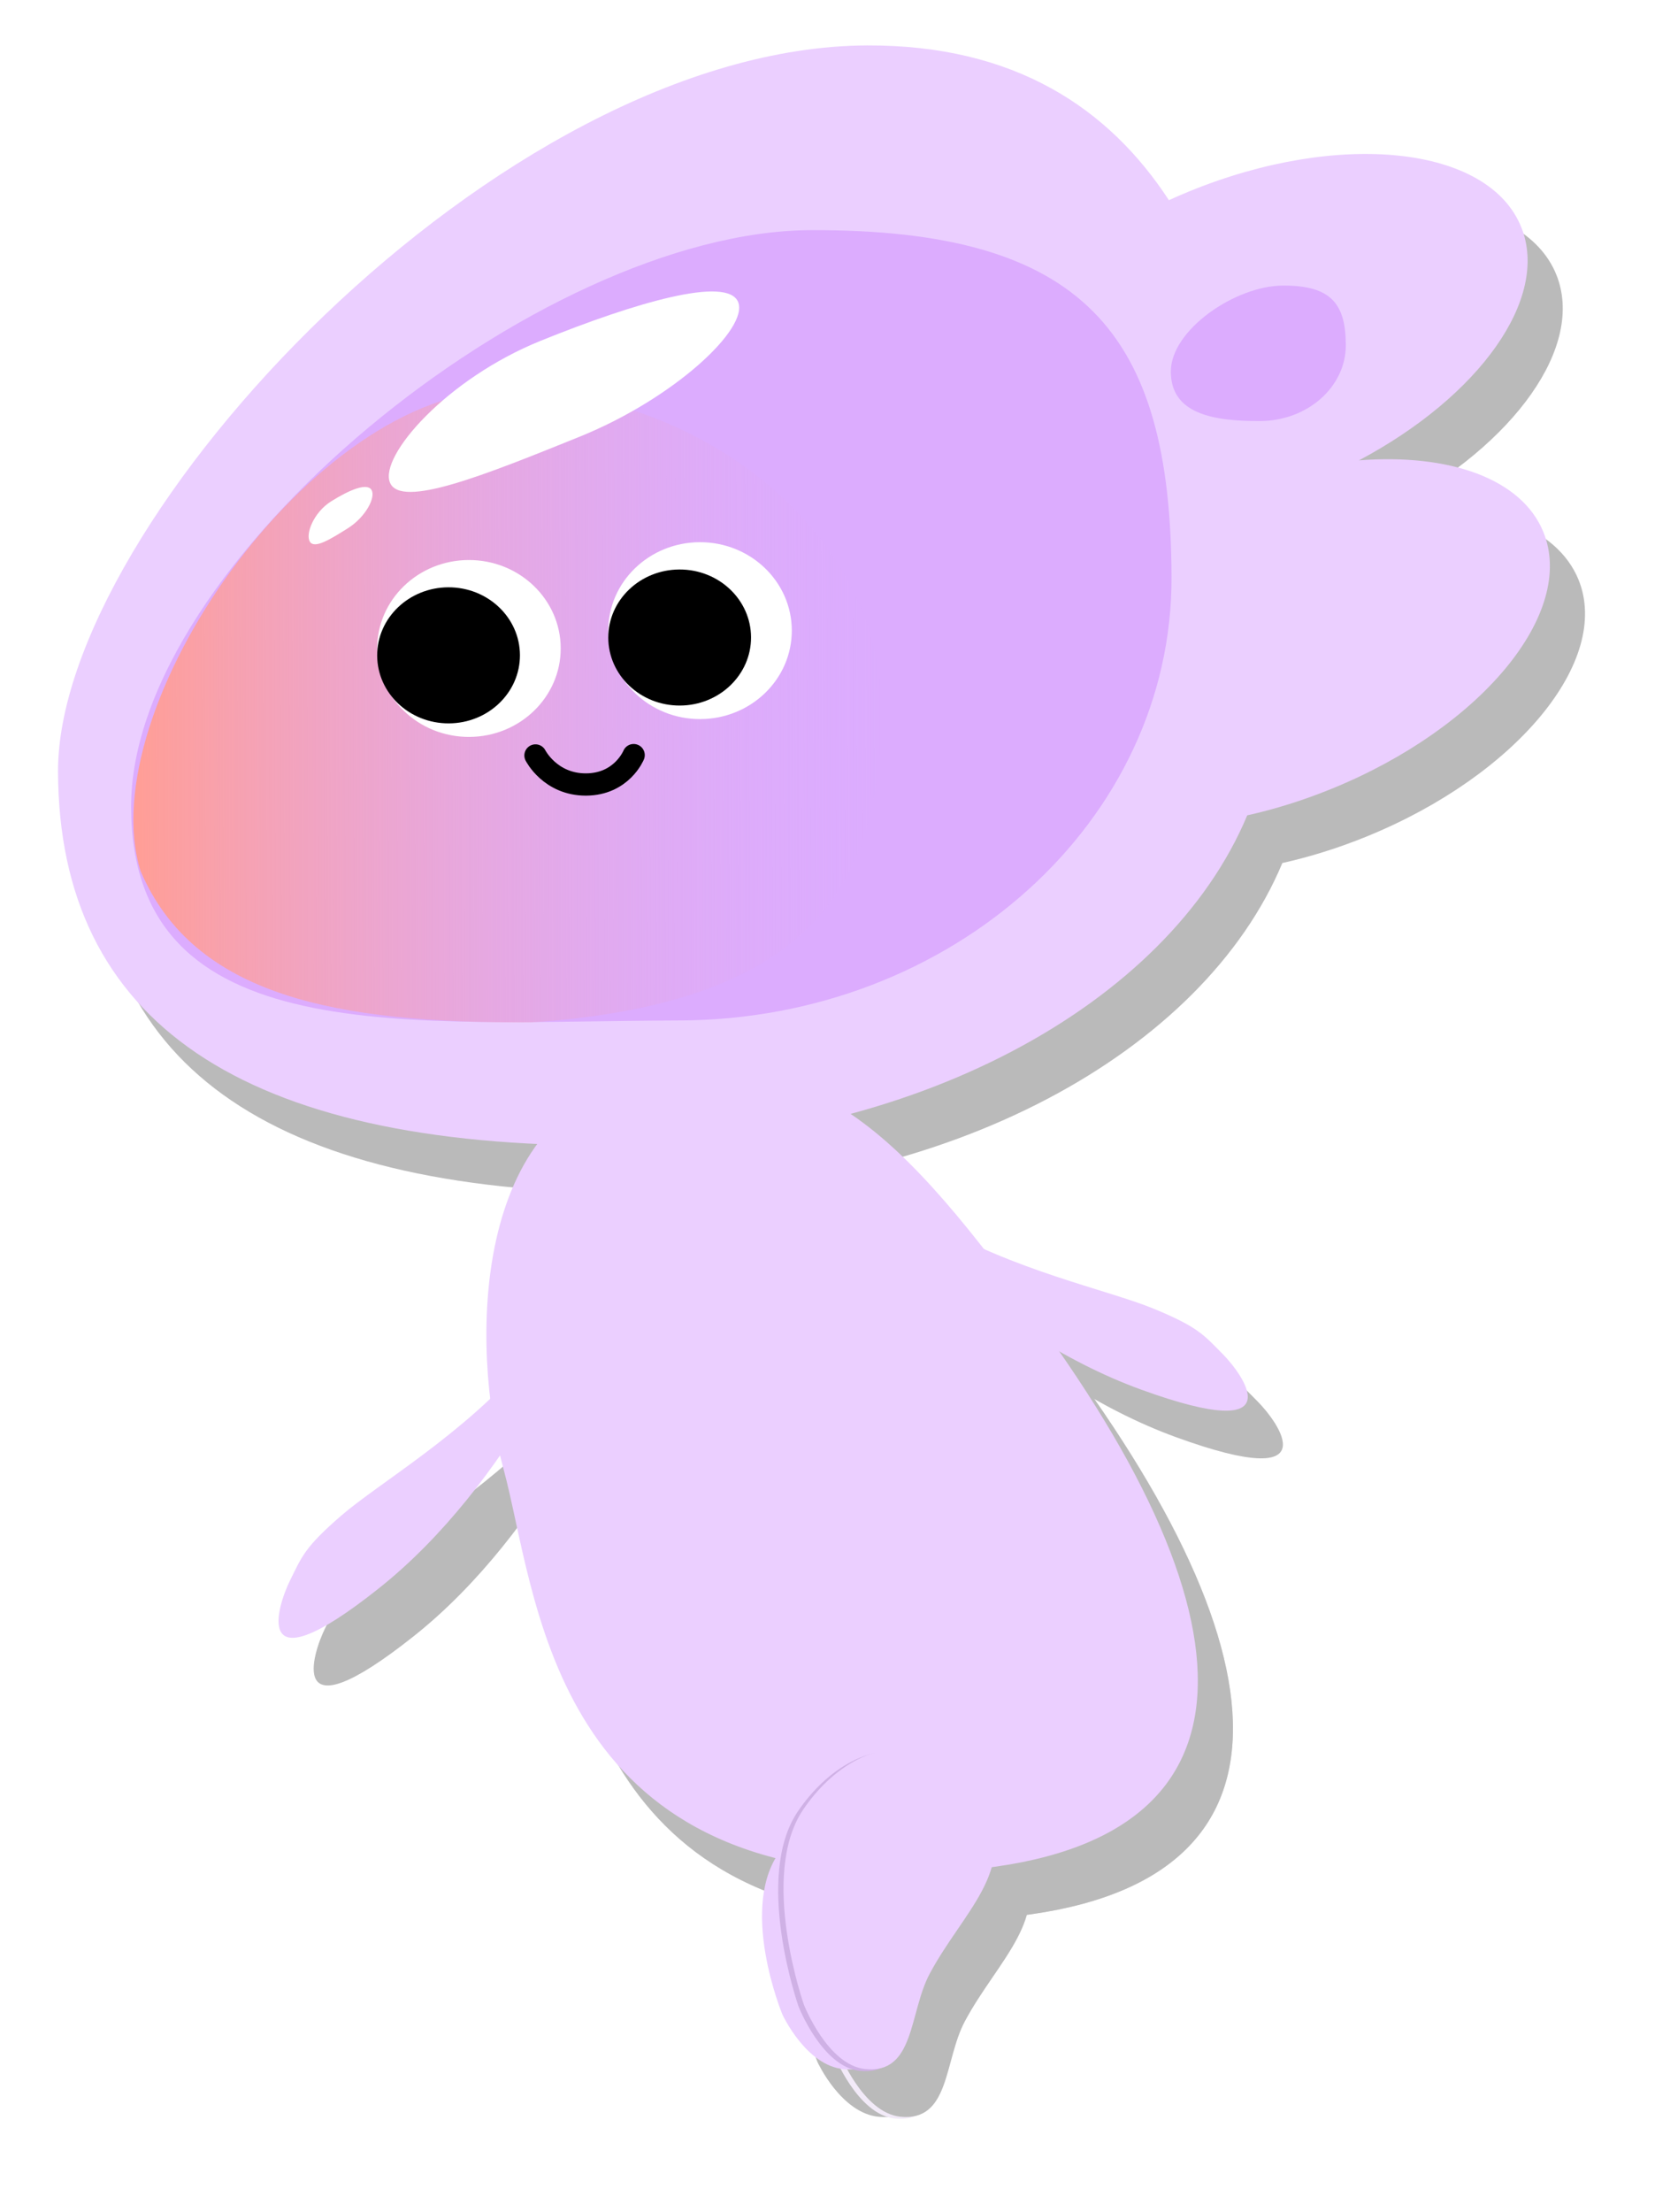 <svg width="3629" height="4780" viewBox="0 0 3629 4780" fill="none" xmlns="http://www.w3.org/2000/svg">
<g opacity="0.27" filter="url(#filter0_f_351_2)">
<path d="M1951.61 201.166C2270.17 200.048 2473.98 336.623 2603.95 535.573C2618.97 528.72 2634.27 522.114 2649.86 515.779C2974.2 383.894 3294.71 418.56 3365.72 593.208C3428.48 747.555 3275.38 959.576 3015.06 1097.81C3209.97 1082.75 3366.8 1137.01 3413.9 1252.84C3484.92 1427.49 3279.55 1675.98 2955.2 1807.87C2893.9 1832.79 2832.73 1851.77 2773.36 1864.98C2601.81 2274.84 2050.05 2576.09 1394.82 2578.39C601.083 2581.18 203.386 2312.57 201.485 1770.74C199.584 1228.9 1157.87 203.951 1951.61 201.166Z" fill="black"/>
<path d="M2609.71 1349.2C2611.56 1876.78 2135.28 2306.14 1545.92 2308.2C956.555 2310.27 361.387 2375.22 359.536 1847.64C357.686 1320.06 1240.3 602.408 1829.66 600.341C2419.03 598.273 2607.86 821.624 2609.71 1349.2Z" fill="#DCACFE"/>
<path d="M1829.67 603.21C2124.12 602.177 2317.69 657.48 2437.97 778.179C2558.26 898.881 2605.91 1085.64 2606.84 1349.21C2608.68 1874.91 2134 2303.27 1545.91 2305.34C1250.93 2306.37 955.315 2323.1 733.033 2273.74C621.972 2249.07 529.601 2207.98 464.881 2140.48C400.226 2073.05 362.866 1978.95 362.406 1847.63C361.946 1716.5 416.462 1573.28 507.991 1432.03C599.498 1290.81 727.86 1151.79 874.733 1029.13C1168.59 783.705 1535.95 604.24 1829.67 603.21Z" stroke="black" stroke-opacity="0.49" stroke-width="5.737"/>
<path d="M1982.11 1629.96C1983.43 2005.46 1841.51 2270.55 1224.59 2312.53C804.901 2314 495.92 2256.84 379.765 1984.73C272.556 1635.96 749.013 947.276 1168.7 945.804C1588.38 944.331 1980.79 1254.46 1982.11 1629.96Z" fill="url(#paint0_linear_351_2)"/>
<path d="M1168.71 948.673C1377.86 947.939 1580.24 1024.86 1730.47 1148.73C1880.69 1272.6 1978.59 1443.26 1979.24 1629.97C1979.9 1817.42 1944.79 1976.67 1833.11 2094.34C1721.4 2212.03 1532.58 2288.69 1224.48 2309.66C1014.74 2310.39 832.999 2296.46 689.26 2248.5C545.673 2200.59 440.162 2118.79 382.465 1983.74C355.955 1897.35 365.484 1789.62 401.522 1676.34C437.563 1563.04 500.028 1444.49 578.961 1336.72C657.893 1228.96 753.222 1132.08 854.922 1062.07C956.644 992.053 1064.55 949.038 1168.71 948.673Z" stroke="black" stroke-opacity="0.49" stroke-width="5.737"/>
<path d="M2986.61 848.481C2986.92 938.922 2903.87 1012.53 2801.1 1012.89C2698.33 1013.25 2608.46 996.804 2608.14 906.363C2607.82 815.921 2747.83 720.473 2850.6 720.113C2953.36 719.752 2986.29 758.039 2986.61 848.481Z" fill="#DCACFE"/>
<path d="M2850.61 722.982C2901.76 722.803 2934.71 732.27 2955 752.288C2975.29 772.295 2983.58 803.492 2983.74 848.49C2984.05 937.014 2902.63 1009.67 2801.09 1010.02C2749.75 1010.2 2702.11 1006.16 2667.35 991.048C2650.02 983.513 2636.02 973.28 2626.32 959.558C2616.63 945.855 2611.09 928.465 2611.01 906.352C2610.86 862.529 2644.84 816.806 2692.41 781.767C2739.87 746.809 2799.99 723.16 2850.61 722.982Z" stroke="black" stroke-opacity="0.49" stroke-width="5.737"/>
<path d="M1768.08 4456.32C1768.08 4456.32 1669.82 4219.57 1766.82 4098.54C1827.02 4023.44 1928.5 3963.36 2039.95 3995.65C2107.24 4015.15 2131.02 4049.54 2161.22 4097.16C2231.85 4208.55 2112 4287.57 2041.37 4399.2C1995.87 4471.11 2009.42 4583.97 1900.92 4574.43C1819.2 4567.24 1768.08 4456.32 1768.08 4456.32Z" fill="black"/>
<path d="M2341.69 2987.65C2827.92 3667.41 2802.26 4147.25 2032.43 4149.95C1262.6 4152.65 1237.56 3544.12 1164.91 3277.3C1092.25 3010.48 1095.83 2503.57 1464.23 2433.15C1832.62 2362.74 2012.91 2528 2341.69 2987.65Z" fill="black"/>
<path d="M1464.76 2435.97C1648.35 2400.88 1784.72 2424.53 1916.2 2514C2047.94 2603.64 2174.95 2759.46 2339.36 2989.32C2460.83 3159.13 2550.25 3316.36 2604.08 3456.68C2657.91 3597.03 2676.05 3720.23 2655.27 3822.12C2634.52 3923.88 2574.9 4004.67 2472.53 4060.27C2370.04 4115.94 2224.63 4146.41 2032.42 4147.08C1840.34 4147.76 1694.93 4110.31 1583.69 4049.74C1472.47 3989.18 1395.25 3905.42 1339.68 3813.21C1284.1 3720.98 1250.19 3620.28 1225.63 3525.87C1213.35 3478.67 1203.41 3433.08 1194.27 3390.9C1185.14 3348.76 1176.78 3309.98 1167.68 3276.54C1131.44 3143.48 1114.23 2950.53 1151.97 2782.2C1189.7 2613.91 1282.14 2470.88 1464.76 2435.97Z" stroke="black" stroke-opacity="0.49" stroke-width="5.737"/>
<path d="M1802.96 4438.92C1802.96 4438.92 1704.9 4159.99 1801.49 4017.48C1861.42 3929.06 1962.51 3858.35 2073.59 3896.47C2140.65 3919.48 2164.37 3959.99 2194.49 4016.11C2264.94 4147.36 2145.57 4240.37 2075.25 4371.81C2029.96 4456.48 2043.53 4589.43 1935.41 4578.12C1853.98 4569.6 1802.96 4438.92 1802.96 4438.92Z" fill="#CFB1E5"/>
<path d="M1814.54 4434.96C1814.54 4434.96 1716.47 4156.03 1813.06 4013.52C1872.99 3925.11 1974.08 3854.39 2085.16 3892.51C2152.22 3915.52 2175.94 3956.04 2206.06 4012.15C2276.51 4143.4 2157.14 4236.41 2086.83 4367.85C2041.53 4452.52 2055.11 4585.47 1946.98 4574.16C1865.55 4565.64 1814.54 4434.96 1814.54 4434.96Z" fill="black"/>
<path d="M1209.13 3049.51C1297.2 2946.56 1403.2 2761.96 1403.2 2761.96C1351.18 2926.61 1176.78 3311.82 895.282 3535.42C613.788 3759.01 677.389 3570.61 703.025 3518.88C728.661 3467.15 734.326 3447.05 814.407 3377.92C894.487 3308.79 1078.78 3201.89 1209.13 3049.51Z" fill="black"/>
<path d="M2091.55 2744.29C1975.4 2674.56 1816.36 2533.06 1816.36 2533.06C1917.88 2672.74 2205.37 2982.82 2543.22 3105.68C2881.07 3228.54 2761.03 3070 2720.33 3029.06C2679.62 2988.13 2667.87 2970.86 2570.01 2930.67C2472.15 2890.49 2263.48 2847.5 2091.55 2744.29Z" fill="black"/>
<path d="M1672.4 755.802C1695.54 813.092 1533.44 964.361 1329.25 1046.85C1125.06 1129.35 942.448 1203.01 919.303 1145.72C896.157 1088.43 1041.25 921.88 1245.43 839.388C1449.62 756.896 1649.25 698.512 1672.4 755.802Z" fill="white"/>
<path d="M1246.51 842.048C1348.55 800.822 1449.34 765.671 1527.44 747.975C1566.52 739.121 1599.72 734.684 1624.49 735.958C1649.5 737.244 1664.64 744.256 1669.74 756.877C1672.32 763.278 1672.42 771.229 1669.9 780.632C1667.39 790.031 1662.32 800.685 1654.85 812.296C1639.91 835.516 1615.65 862.173 1584.19 889.718C1521.28 944.792 1429.98 1003.06 1328.18 1044.19C1226.03 1085.46 1129.48 1124.43 1055.58 1145.95C1018.61 1156.71 987.544 1163.03 964.391 1163.17C941.062 1163.31 927.04 1157.21 921.963 1144.64C919.354 1138.19 919.024 1129.94 921.104 1120.08C923.18 1110.24 927.62 1098.97 934.304 1086.65C947.671 1062.01 969.823 1033.46 999.151 1004.03C1057.79 945.179 1144.79 883.143 1246.51 842.048Z" stroke="black" stroke-opacity="0.49" stroke-width="5.737"/>
<path d="M879.316 1161.54C889.361 1177.55 866.504 1220.61 828.426 1244.49C790.348 1268.37 756.283 1289.69 746.239 1273.68C736.194 1257.66 753.974 1210.37 792.051 1186.49C830.129 1162.61 869.272 1145.52 879.316 1161.54Z" fill="white"/>
<path d="M792.554 1187.29C811.57 1175.36 830.801 1165.17 846.495 1159.95C854.349 1157.34 861.245 1155.99 866.752 1156.26C872.241 1156.53 876.223 1158.38 878.515 1162.04C880.842 1165.75 881.333 1171.16 880.029 1177.71C878.73 1184.24 875.674 1191.77 871.101 1199.59C861.957 1215.21 846.828 1231.83 827.924 1243.69C808.861 1255.64 790.894 1266.9 776.443 1273.18C769.212 1276.32 762.957 1278.17 757.942 1278.29C752.977 1278.4 749.328 1276.82 747.04 1273.17C744.695 1269.44 743.906 1263.73 744.744 1256.77C745.578 1249.83 748.013 1241.77 751.954 1233.43C759.837 1216.76 773.689 1199.12 792.554 1187.29Z" stroke="black" stroke-opacity="0.49" stroke-width="1.892"/>
<ellipse cx="1589.94" cy="1465.83" rx="198.483" ry="191.132" transform="rotate(-0.201 1589.94 1465.83)" fill="white"/>
<path d="M1589.28 1278.37C1697 1278 1784.39 1361.75 1784.75 1465.14C1785.11 1568.54 1698.32 1652.9 1590.6 1653.28C1482.88 1653.66 1395.5 1569.91 1395.14 1466.51C1394.77 1363.11 1481.56 1278.75 1589.28 1278.37Z" stroke="black" stroke-opacity="0.49" stroke-width="7.351"/>
<ellipse cx="1545.89" cy="1480.69" rx="154.375" ry="147.024" transform="rotate(-0.201 1545.89 1480.69)" fill="black"/>
<path d="M1545.38 1337.34C1628.78 1337.05 1696.31 1401.16 1696.58 1480.16C1696.86 1559.16 1629.79 1623.74 1546.39 1624.03C1462.99 1624.33 1395.46 1560.22 1395.19 1481.21C1394.91 1402.21 1461.98 1337.63 1545.38 1337.34Z" stroke="black" stroke-opacity="0.49" stroke-width="7.351"/>
<ellipse cx="1090.15" cy="1504.34" rx="198.483" ry="191.132" transform="rotate(-0.201 1090.15 1504.34)" fill="white"/>
<path d="M1089.49 1316.88C1197.21 1316.5 1284.6 1400.25 1284.96 1503.65C1285.32 1607.05 1198.53 1691.41 1090.81 1691.79C983.089 1692.17 895.709 1608.42 895.346 1505.02C894.984 1401.62 981.774 1317.26 1089.49 1316.88Z" stroke="black" stroke-opacity="0.49" stroke-width="7.351"/>
<ellipse cx="1046.1" cy="1519.19" rx="154.375" ry="147.024" transform="rotate(-0.201 1046.1 1519.19)" fill="black"/>
<path d="M1045.59 1375.85C1128.99 1375.55 1196.52 1439.66 1196.79 1518.67C1197.07 1597.67 1130 1662.25 1046.6 1662.54C963.198 1662.83 895.674 1598.72 895.397 1519.72C895.119 1440.72 962.192 1376.14 1045.59 1375.85Z" stroke="black" stroke-opacity="0.49" stroke-width="7.351"/>
<path d="M1234.09 1735.56C1234.09 1735.56 1265.86 1798.56 1343.32 1798.29C1420.77 1798.02 1446.37 1734.82 1446.37 1734.82" stroke="black" stroke-opacity="0.49" stroke-width="48.136" stroke-linecap="round"/>
</g>
<path d="M1875.61 98.166C2194.17 97.049 2397.98 233.623 2527.95 432.573C2542.97 425.72 2558.27 419.114 2573.86 412.779C2898.2 280.894 3218.71 315.56 3289.72 490.208C3352.48 644.555 3199.38 856.576 2939.06 994.815C3133.97 979.753 3290.8 1034.01 3337.9 1149.84C3408.92 1324.49 3203.55 1572.98 2879.2 1704.87C2817.9 1729.79 2756.73 1748.77 2697.36 1761.98C2525.81 2171.84 1974.05 2473.09 1318.82 2475.39C525.083 2478.18 127.386 2209.57 125.485 1667.74C123.584 1125.9 1081.87 100.951 1875.61 98.166Z" fill="#EBCFFF"/>
<path d="M2533.71 1246.2C2535.56 1773.78 2059.28 2203.14 1469.92 2205.2C880.555 2207.27 285.387 2272.22 283.536 1744.64C281.686 1217.06 1164.3 499.408 1753.66 497.341C2343.03 495.273 2531.86 718.624 2533.71 1246.2Z" fill="#DCACFE"/>
<path d="M1906.11 1526.96C1907.43 1902.46 1765.51 2167.55 1148.59 2209.53C728.901 2211 419.92 2153.84 303.765 1881.73C196.556 1532.96 673.013 844.276 1092.7 842.804C1512.38 841.331 1904.79 1151.46 1906.11 1526.96Z" fill="url(#paint1_linear_351_2)"/>
<path d="M2910.61 745.481C2910.92 835.922 2827.87 909.532 2725.1 909.893C2622.33 910.253 2532.46 893.804 2532.14 803.363C2531.82 712.921 2671.83 617.473 2774.6 617.113C2877.36 616.752 2910.29 655.039 2910.61 745.481Z" fill="#DCACFE"/>
<path d="M1692.08 4353.32C1692.08 4353.32 1593.82 4116.57 1690.82 3995.54C1751.02 3920.44 1852.5 3860.36 1963.95 3892.65C2031.24 3912.15 2055.02 3946.54 2085.22 3994.16C2155.85 4105.55 2036 4184.57 1965.37 4296.2C1919.87 4368.11 1933.42 4480.97 1824.92 4471.43C1743.2 4464.24 1692.08 4353.32 1692.08 4353.32Z" fill="#EBCFFF"/>
<path d="M2265.69 2884.65C2751.92 3564.41 2726.26 4044.25 1956.43 4046.95C1186.6 4049.65 1161.56 3441.12 1088.91 3174.3C1016.25 2907.48 1019.83 2400.57 1388.23 2330.15C1756.62 2259.74 1936.91 2425 2265.69 2884.65Z" fill="#EBCFFF"/>
<path d="M1726.96 4335.92C1726.96 4335.92 1628.9 4056.99 1725.49 3914.48C1785.42 3826.06 1886.51 3755.35 1997.59 3793.47C2064.65 3816.48 2088.37 3856.99 2118.49 3913.11C2188.94 4044.36 2069.57 4137.37 1999.25 4268.81C1953.96 4353.48 1967.53 4486.43 1859.41 4475.12C1777.98 4466.6 1726.96 4335.92 1726.96 4335.92Z" fill="#CFB1E5"/>
<path d="M1738.54 4331.96C1738.54 4331.96 1640.47 4053.03 1737.06 3910.52C1796.99 3822.11 1898.08 3751.39 2009.16 3789.51C2076.22 3812.52 2099.94 3853.04 2130.06 3909.15C2200.51 4040.4 2081.14 4133.41 2010.83 4264.85C1965.53 4349.52 1979.11 4482.47 1870.98 4471.16C1789.55 4462.64 1738.54 4331.96 1738.54 4331.96Z" fill="#EBCFFF"/>
<path d="M1133.13 2946.51C1221.2 2843.56 1327.2 2658.96 1327.2 2658.96C1275.18 2823.61 1100.78 3208.82 819.282 3432.42C537.788 3656.01 601.389 3467.61 627.025 3415.88C652.661 3364.15 658.326 3344.05 738.407 3274.92C818.487 3205.79 1002.78 3098.89 1133.13 2946.51Z" fill="#EBCFFF"/>
<path d="M2015.55 2641.29C1899.4 2571.56 1740.36 2430.06 1740.36 2430.06C1841.88 2569.74 2129.37 2879.82 2467.22 3002.68C2805.07 3125.54 2685.03 2967 2644.33 2926.06C2603.62 2885.13 2591.87 2867.86 2494.01 2827.67C2396.15 2787.49 2187.48 2744.5 2015.55 2641.29Z" fill="#EBCFFF"/>
<path d="M1596.4 652.802C1619.54 710.092 1457.44 861.361 1253.25 943.853C1049.06 1026.35 866.448 1100.01 843.303 1042.72C820.157 985.427 965.248 818.88 1169.43 736.388C1373.62 653.896 1573.25 595.512 1596.4 652.802Z" fill="white"/>
<path d="M803.316 1058.54C813.361 1074.55 790.504 1117.61 752.426 1141.49C714.348 1165.37 680.283 1186.69 670.239 1170.68C660.194 1154.66 677.974 1107.37 716.051 1083.49C754.129 1059.61 793.272 1042.52 803.316 1058.54Z" fill="white"/>
<ellipse cx="1513.94" cy="1362.83" rx="198.483" ry="191.132" transform="rotate(-0.201 1513.94 1362.83)" fill="white"/>
<ellipse cx="1469.89" cy="1377.69" rx="154.375" ry="147.024" transform="rotate(-0.201 1469.89 1377.69)" fill="black"/>
<ellipse cx="1014.15" cy="1401.34" rx="198.483" ry="191.132" transform="rotate(-0.201 1014.15 1401.34)" fill="white"/>
<ellipse cx="970.095" cy="1416.19" rx="154.375" ry="147.024" transform="rotate(-0.201 970.095 1416.19)" fill="black"/>
<path d="M1158.09 1632.56C1158.09 1632.56 1189.86 1695.56 1267.32 1695.29C1344.77 1695.02 1370.37 1631.82 1370.37 1631.82" stroke="black" stroke-width="48.136" stroke-linecap="round"/>
<defs>
<filter id="filter0_f_351_2" x="0.482" y="0.159" width="3628.46" height="4779.63" filterUnits="userSpaceOnUse" color-interpolation-filters="sRGB">
<feFlood flood-opacity="0" result="BackgroundImageFix"/>
<feBlend mode="normal" in="SourceGraphic" in2="BackgroundImageFix" result="shape"/>
<feGaussianBlur stdDeviation="100.5" result="effect1_foregroundBlur_351_2"/>
</filter>
<linearGradient id="paint0_linear_351_2" x1="1982.37" y1="1703.27" x2="378.795" y2="1708.9" gradientUnits="userSpaceOnUse">
<stop stop-color="#DCACFE" stop-opacity="0"/>
<stop offset="1" stop-color="#FF9E97"/>
</linearGradient>
<linearGradient id="paint1_linear_351_2" x1="1906.37" y1="1600.27" x2="302.795" y2="1605.9" gradientUnits="userSpaceOnUse">
<stop stop-color="#DCACFE" stop-opacity="0"/>
<stop offset="1" stop-color="#FF9E97"/>
</linearGradient>
</defs>
</svg>
